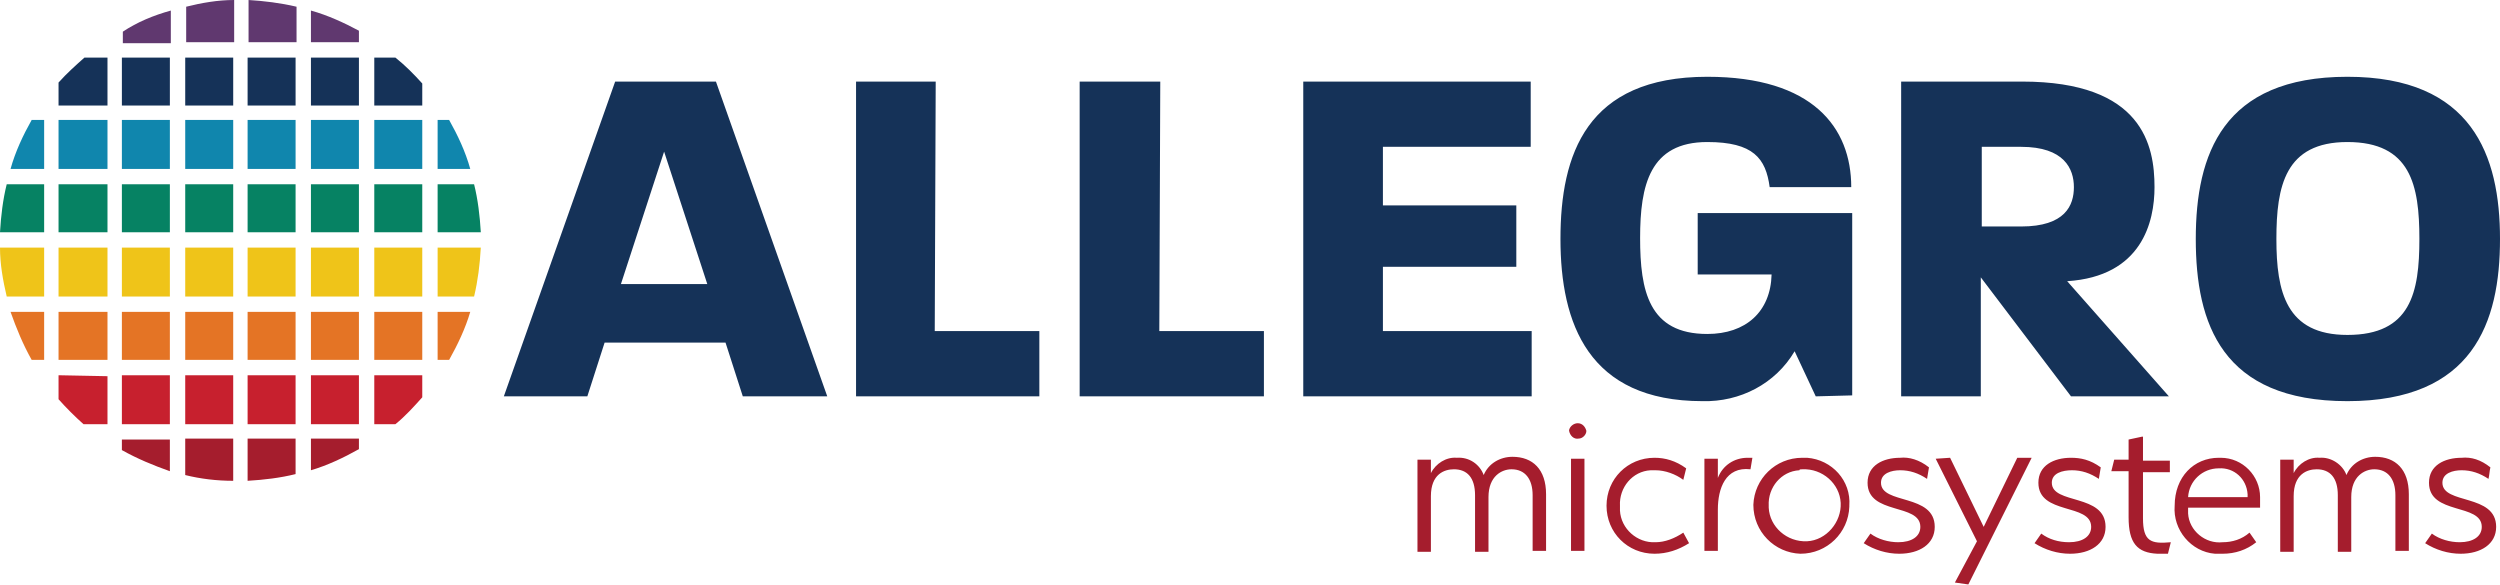 <?xml version="1.0" encoding="utf-8"?>
<!-- Generator: Adobe Illustrator 24.0.1, SVG Export Plug-In . SVG Version: 6.00 Build 0)  -->
<svg version="1.1" id="Layer_1" xmlns="http://www.w3.org/2000/svg" xmlns:xlink="http://www.w3.org/1999/xlink" x="0px" y="0px"
	 viewBox="0 0 260.5 61" style="enable-background:new 0 0 260.5 61;" xml:space="preserve">
<style type="text/css">
	.st0{fill:#153258;}
	.st1{fill:#A51D2D;}
	.st2{fill:#C7202E;}
	.st3{fill:#E47425;}
	.st4{fill:#EFC419;}
	.st5{fill:#068263;}
	.st6{fill:#1086AD;}
	.st7{fill:#60386F;}
</style>
<path id="path1603" class="st0" d="M244.6,14.8c-6.5,0-7.4,4.6-7.4,10.1s1,10,7.4,10c6.6,0,7.5-4.4,7.5-10S251.2,14.8,244.6,14.8
	 M244.6,41.8c-13.1,0-15.8-8.1-15.8-16.9S231.6,8,244.6,8c13,0,15.9,8.2,15.9,16.9S257.7,41.8,244.6,41.8 M210.6,15.3h-4.1v8.3h4.1
	c4.6,0,5.5-2.2,5.5-4.1S215.1,15.3,210.6,15.3 M215.8,41.3l-9.4-12.4v12.4h-8.3V8.5h12.6c12.6,0,13.8,6.7,13.8,11
	c0,3.6-1.3,9.3-9.1,9.8l10.6,12L215.8,41.3z M189.2,41.3l-2.2-4.7c-2,3.4-5.7,5.3-9.6,5.2c-11.9,0-14.8-8.1-14.8-16.9
	S165.3,8,177.9,8c11,0,15,5.3,15,11.5h-8.5c-0.4-3-1.7-4.7-6.5-4.7c-6,0-7,4.5-7,10s0.9,10,7,10c4,0,6.6-2.3,6.7-6.2h-7.7v-6.4H193
	v19L189.2,41.3z M135.8,41.3V8.5h23.7v6.8h-15.4v6.1H158v6.4h-13.9v6.7h15.5v6.8L135.8,41.3z M112.5,41.3V8.5h8.4l-0.1,26h10.9v6.8
	L112.5,41.3z M89.2,41.3V8.5h8.3l-0.1,26h10.9v6.8L89.2,41.3z M69.2,15.8l-4.5,13.8h9L69.2,15.8z M77.4,41.3l-1.8-5.6H63l-1.8,5.6
	h-8.7L64.1,8.5h10.5l11.6,32.8L77.4,41.3z"/>
<path id="path1607" class="st1" d="M32.4,45.7V49c1.7-0.5,3.4-1.3,5-2.2v-1.1H32.4z M12.7,45.7v1.2c1.6,0.9,3.3,1.6,5,2.2v-3.3H12.7
	z M19.3,45.7v3.8c1.6,0.4,3.3,0.6,5,0.6v-4.4H19.3z M25.8,45.7v4.4c1.7-0.1,3.4-0.3,5-0.7v-3.7H25.8z"/>
<path id="path1615" class="st2" d="M12.7,39.1v5.1h5v-5.1H12.7z M19.3,39.1v5.1h5v-5.1H19.3z M25.8,39.1v5.1h5v-5.1H25.8z
	 M32.4,39.1v5.1h5v-5.1H32.4z M39,39.1v5.1h2.2c1-0.8,1.9-1.8,2.8-2.8v-2.3L39,39.1z M6.1,39.1v2.5c0.8,0.9,1.7,1.8,2.6,2.6h2.5v-5
	L6.1,39.1z"/>
<path id="path1623" class="st3" d="M1.1,32.5c0.6,1.7,1.3,3.4,2.2,5h1.3v-5H1.1z M6.1,32.5v5h5.1v-5H6.1z M12.7,32.5v5h5v-5H12.7z
	 M19.3,32.5v5h5v-5H19.3z M25.8,32.5v5h5v-5H25.8z M32.4,32.5v5h5v-5H32.4z M39,32.5v5h5v-5H39z M45.6,32.5v5h1.2
	c0.9-1.6,1.7-3.3,2.2-5H45.6z"/>
<path id="path1633" class="st4" d="M0,25.8c0,1.7,0.3,3.4,0.7,5.1h3.9v-5.1H0z M6.1,25.8v5.1h5.1v-5.1H6.1z M12.7,25.8v5.1h5v-5.1
	H12.7z M19.3,25.8v5.1h5v-5.1H19.3z M25.8,25.8v5.1h5v-5.1H25.8z M32.4,25.8v5.1h5v-5.1H32.4z M39,25.8v5.1h5v-5.1H39z M45.6,25.8
	v5.1h3.8c0.4-1.7,0.6-3.3,0.7-5.1H45.6z"/>
<path id="path1679" class="st5" d="M0.7,19.2c-0.4,1.6-0.6,3.3-0.7,5h4.6v-5H0.7z M6.1,19.2v5h5.1v-5H6.1z M12.7,19.2v5h5v-5H12.7z
	 M19.3,19.2v5h5v-5H19.3z M25.8,19.2v5h5v-5H25.8z M32.4,19.2v5h5v-5H32.4z M39,19.2v5h5v-5H39z M45.6,19.2v5h4.5
	c-0.1-1.7-0.3-3.4-0.7-5H45.6z"/>
<path id="path1689" class="st6" d="M6.1,12.5v5.1h5.1v-5.1H6.1z M12.7,12.5v5.1h5v-5.1H12.7z M19.3,12.5v5.1h5v-5.1H19.3z
	 M25.8,12.5v5.1h5v-5.1H25.8z M32.4,12.5v5.1h5v-5.1H32.4z M39,12.5v5.1h5v-5.1H39z M3.3,12.5c-0.9,1.6-1.7,3.3-2.2,5.1h3.5v-5.1
	H3.3z M45.6,12.5v5.1H49c-0.5-1.8-1.3-3.5-2.2-5.1H45.6z"/>
<path id="path1699" class="st0" d="M8.8,6C7.9,6.8,7,7.6,6.1,8.6V11h5.1V6L8.8,6z M39,6v5h5V8.7c-0.9-1-1.8-1.9-2.8-2.7H39z M12.7,6
	v5h5V6H12.7z M19.3,6v5h5V6H19.3z M25.8,6v5h5V6H25.8z M32.4,6v5h5V6H32.4z"/>
<path id="path1707" class="st7" d="M24.4,0c-1.7,0-3.4,0.3-5,0.7v3.7h5V0z M25.9,0v4.4h5V0.7C29.2,0.3,27.5,0.1,25.9,0z M17.8,1.1
	c-1.8,0.5-3.5,1.2-5,2.2v1.2h5V1.1z M32.4,1.1v3.3h5V3.2C35.9,2.4,34.2,1.6,32.4,1.1L32.4,1.1z"/>
<path id="path1751" class="st1" d="M164.4,44.1c-0.4,0-0.8,0.3-0.9,0.7c0,0,0,0,0,0.1c0.1,0.5,0.5,0.9,1,0.8c0.4,0,0.8-0.4,0.8-0.8
	C165.2,44.5,164.9,44.1,164.4,44.1C164.4,44.1,164.4,44.1,164.4,44.1z M223.2,45.5l-1.4,0.3v2.1h-1.5l-0.3,1.2h1.8v4.8
	c0,2.7,0.9,3.7,3,3.8c0.3,0,0.7,0,1.1,0l0.3-1.2c-2.1,0.2-2.9-0.1-2.9-2.5v-4.8h2.8v-1.2h-2.8V45.5z M151.8,47.7
	c-1.1-0.1-2.2,0.6-2.7,1.6v-1.4h-1.4v9.6h1.4v-5.8c0-2.3,1.4-2.8,2.4-2.8c1.4,0,2.2,0.9,2.2,2.7v5.9h1.4v-5.7c0-2.2,1.4-2.9,2.4-2.9
	c1.4,0,2.2,1,2.2,2.7v5.8h1.4v-5.9c0-2.6-1.4-3.9-3.5-3.9c-1.3,0-2.5,0.7-3,1.9C154.2,48.4,153.1,47.6,151.8,47.7L151.8,47.7z
	 M198,47.7c-1.8,0-3.4,0.8-3.4,2.6c0,3.4,5.5,2.1,5.5,4.6c0,1-0.9,1.6-2.3,1.6c-1,0-2.1-0.3-2.9-0.9c0,0-0.5,0.7-0.7,1
	c1.1,0.7,2.4,1.1,3.7,1.1c2.1,0,3.7-1,3.7-2.8c0-3.5-5.6-2.3-5.6-4.6c0-1,1.1-1.3,2-1.3c1,0,1.9,0.3,2.8,0.9l0.2-1.2
	C200,47.9,198.9,47.6,198,47.7L198,47.7z M215.8,47.7c-1.8,0-3.4,0.8-3.4,2.6c0,3.4,5.5,2.1,5.5,4.6c0,1-0.9,1.6-2.3,1.6
	c-1.1,0-2.1-0.3-2.9-0.9c0,0-0.5,0.7-0.7,1c1.1,0.7,2.4,1.1,3.7,1.1c2.1,0,3.7-1,3.7-2.8c0-3.5-5.6-2.3-5.6-4.6c0-1,1.1-1.3,2.1-1.3
	c1,0,1.9,0.3,2.8,0.9l0.2-1.2C217.8,47.9,216.8,47.7,215.8,47.7L215.8,47.7z M241.7,47.7c-1.1-0.1-2.2,0.6-2.7,1.6v-1.4h-1.4v9.6
	h1.4v-5.8c0-2.3,1.4-2.8,2.4-2.8c1.4,0,2.2,0.9,2.2,2.7v5.9h1.4v-5.7c0-2.2,1.4-2.9,2.4-2.9c1.4,0,2.2,1,2.2,2.7v5.8h1.4v-5.9
	c0-2.6-1.4-3.9-3.5-3.9c-1.3,0-2.5,0.7-3,1.9C244.1,48.4,242.9,47.6,241.7,47.7L241.7,47.7z M256.5,47.7c-1.8,0-3.4,0.8-3.4,2.6
	c0,3.4,5.5,2.1,5.5,4.6c0,1-0.9,1.6-2.3,1.6c-1,0-2.1-0.3-2.9-0.9c0,0-0.5,0.7-0.7,1c1.1,0.7,2.4,1.1,3.7,1.1c2.1,0,3.7-1,3.7-2.8
	c0-3.5-5.6-2.3-5.6-4.6c0-1,1.1-1.3,2-1.3c1,0,1.9,0.3,2.8,0.9c0.1-0.4,0.1-0.8,0.2-1.2C258.5,47.9,257.5,47.6,256.5,47.7
	L256.5,47.7z M172.4,47.7c-2.8,0-5,2.2-5,5s2.2,5,5,5c1.3,0,2.5-0.4,3.6-1.1l-0.6-1.1c-0.9,0.6-1.9,1-2.9,1
	c-1.9,0.1-3.6-1.4-3.7-3.3c0-0.2,0-0.3,0-0.5c-0.1-1.9,1.3-3.6,3.2-3.7c0.2,0,0.3,0,0.5,0c1,0,2.1,0.4,2.9,1l0.3-1.2
	C174.6,48,173.5,47.7,172.4,47.7L172.4,47.7z M187.8,47.7c-2.8,0-5,2.2-5.1,4.9c0,2.8,2.2,5,4.9,5.1c2.8,0,5-2.2,5.1-4.9
	c0,0,0,0,0-0.1c0.2-2.6-1.8-4.8-4.4-5C188.2,47.7,188,47.7,187.8,47.7z M231.2,47.7c-2.6,0-4.6,2-4.6,5c-0.2,2.5,1.7,4.8,4.2,5
	c0.3,0,0.5,0,0.8,0c1.3,0,2.5-0.4,3.5-1.2l-0.7-1c-0.8,0.7-1.8,1-2.8,1c-1.8,0.2-3.5-1.2-3.6-3c0-0.2,0-0.4,0-0.6h7.5
	c0-0.4,0-0.8,0-1.1c0-2.2-1.8-4.1-4.1-4.1C231.3,47.7,231.2,47.7,231.2,47.7L231.2,47.7z M182.1,47.7c-1.4,0-2.6,0.8-3.1,2.1v-2
	h-1.4v9.6h1.4v-4.3c0-2.2,0.8-4.5,3.4-4.2l0.2-1.2C182.5,47.7,182.3,47.7,182.1,47.7L182.1,47.7z M163.7,47.8v9.6h1.4v-9.6H163.7z
	 M201.7,47.8l4.3,8.6l-2.3,4.3l1.4,0.2l6.6-13.2h-1.5l-3.5,7.2l-3.5-7.2L201.7,47.8z M231.2,48.8c1.6-0.1,2.9,1.1,3,2.7
	c0,0.1,0,0.2,0,0.3H228C228.1,50.1,229.5,48.8,231.2,48.8L231.2,48.8z M187.8,48.9c2.1-0.1,3.9,1.5,4,3.5s-1.5,3.9-3.5,4
	c-2.1,0.1-3.9-1.5-4-3.5c0-0.1,0-0.1,0-0.2c-0.1-1.9,1.3-3.6,3.2-3.7C187.5,48.9,187.6,48.9,187.8,48.9L187.8,48.9z"/>
</svg>
